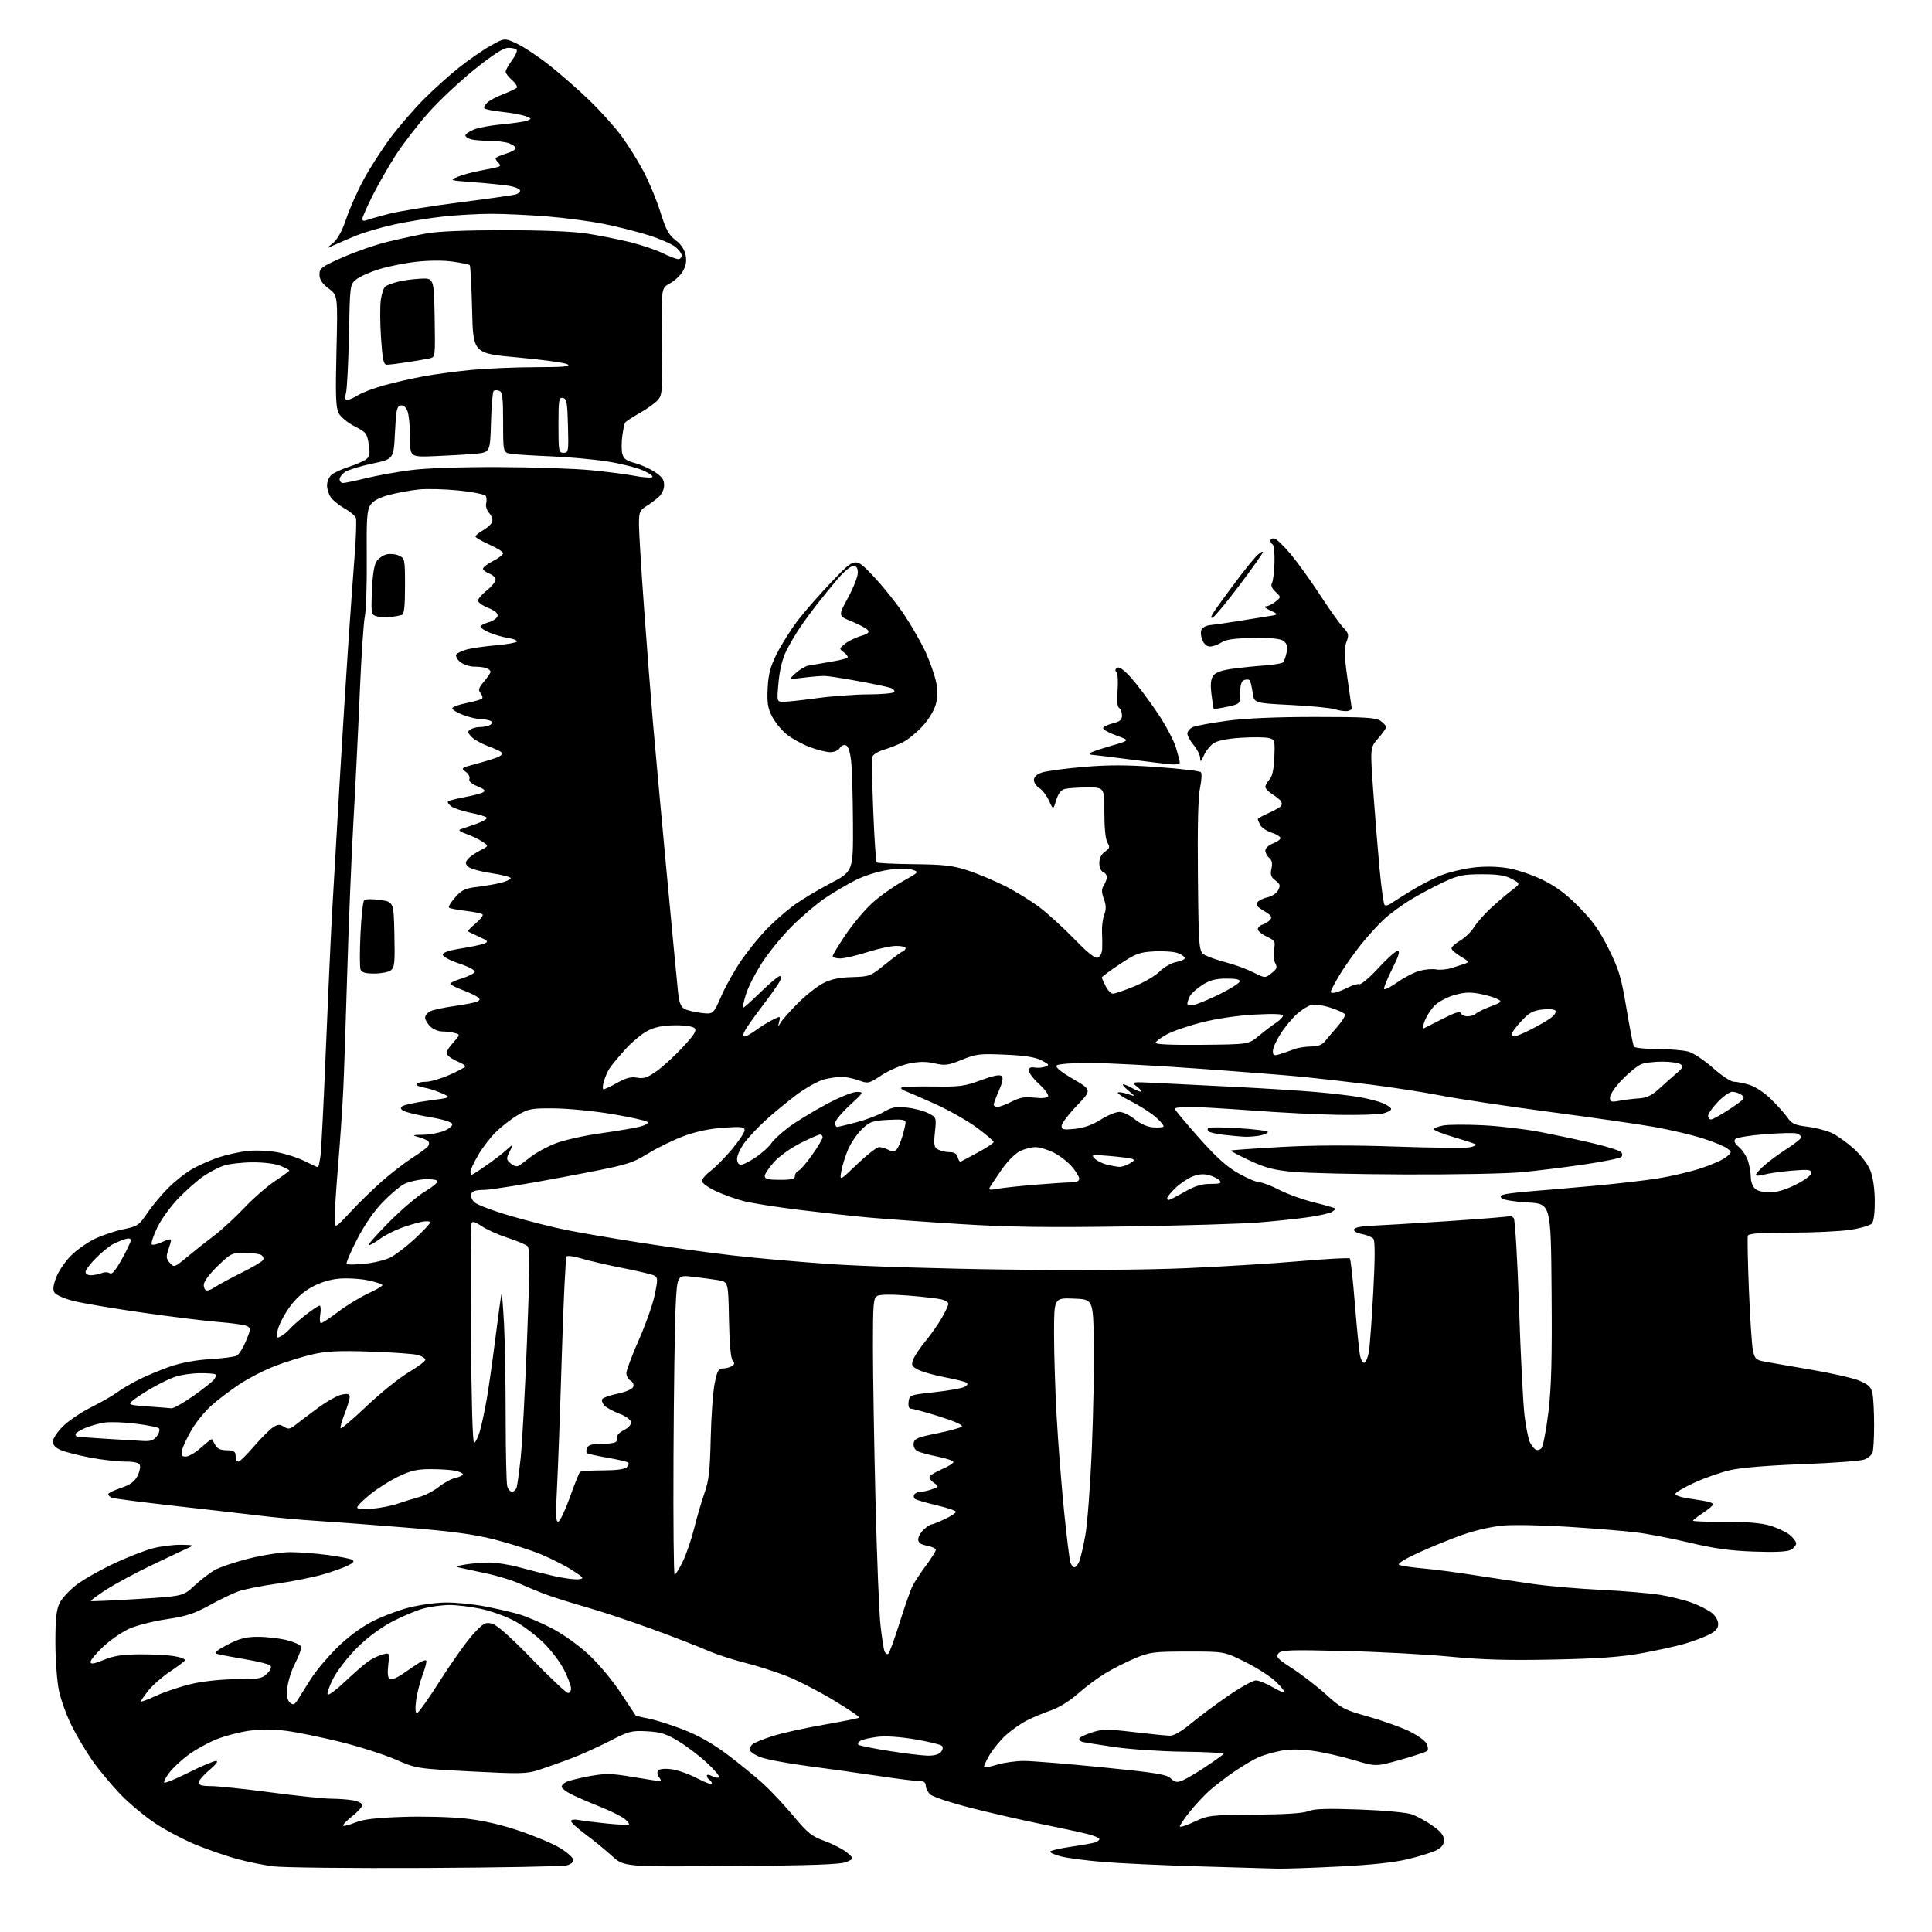 <?xml version="1.0" encoding="UTF-8" standalone="no"?>
<svg 
  version="1.1" 
  xmlns="http://www.w3.org/2000/svg" 
  xmlns:xlink="http://www.w3.org/1999/xlink" 
  xmlns:svg="http://www.w3.org/2000/svg"
  xmlns:rdf="http://www.w3.org/1999/02/22-rdf-syntax-ns#"
  xmlns:cc="http://creativecommons.org/ns#"
  xmlns:dc="http://purl.org/dc/elements/1.1/"
  viewBox="0 0 768 768"
  width="768"
  height="768"
>
<style>svg {background-color: white; }</style>"
<path stroke="none" fill="black" fill-rule="evenodd" d="M169.00,742.55C139.57,742.69 112.35,742.40 108.50,741.89C104.65,741.38 98.23,740.07 94.23,738.98C90.23,737.89 83.06,735.42 78.29,733.50C73.52,731.58 66.16,727.73 61.93,724.95C57.69,722.17 51.34,716.88 47.81,713.20C44.28,709.51 39.33,703.58 36.81,700.00C34.29,696.42 30.57,690.18 28.54,686.12C26.50,682.05 24.21,675.75 23.44,672.12C22.67,668.48 22.03,659.94 22.02,653.15C22.00,643.71 22.39,639.98 23.65,637.32C24.56,635.40 27.63,632.08 30.47,629.93C33.31,627.79 40.01,623.99 45.34,621.50C50.68,619.00 57.61,616.30 60.73,615.48C63.86,614.67 68.91,614.03 71.96,614.07C76.88,614.13 77.22,614.26 75.00,615.24C73.62,615.85 67.10,618.93 60.50,622.08C53.90,625.23 45.64,629.68 42.14,631.96C38.64,634.24 35.94,636.25 36.14,636.43C36.34,636.61 44.65,636.25 54.62,635.63C72.74,634.50 72.74,634.50 77.12,630.47C79.53,628.26 83.08,625.49 85.00,624.31C86.92,623.14 93.13,621.01 98.79,619.59C104.45,618.17 111.92,617.00 115.38,617.00C118.85,617.00 125.47,617.50 130.09,618.11C134.72,618.73 139.14,619.57 139.92,620.00C141.00,620.59 140.64,621.13 138.42,622.27C136.81,623.10 132.35,624.70 128.50,625.82C124.65,626.95 116.40,628.61 110.18,629.51C103.95,630.40 97.03,631.78 94.80,632.57C92.57,633.36 87.39,635.86 83.28,638.12C77.21,641.47 74.03,642.50 66.16,643.67C60.85,644.46 54.15,646.17 51.28,647.48C48.41,648.79 43.80,651.98 41.03,654.57C38.26,657.16 36.00,659.88 36.00,660.62C36.00,661.65 37.24,661.47 41.25,659.83C45.21,658.21 48.71,657.67 55.50,657.63C60.45,657.59 66.65,657.92 69.27,658.35C71.89,658.78 73.79,659.54 73.48,660.04C73.17,660.54 70.46,662.58 67.47,664.56C64.48,666.55 60.67,669.89 59.01,671.98C57.36,674.07 56.00,676.04 56.00,676.34C56.00,676.65 58.81,675.60 62.25,674.01C65.69,672.42 72.10,670.31 76.50,669.31C81.23,668.25 88.48,667.51 94.22,667.50C102.95,667.50 104.17,667.27 106.18,665.26C107.63,663.82 108.08,662.68 107.45,662.05C106.92,661.52 102.21,660.37 96.99,659.50C91.77,658.62 86.83,657.67 86.00,657.37C85.03,657.02 86.63,655.73 90.50,653.75C95.23,651.32 97.77,650.66 102.50,650.66C105.80,650.65 110.90,651.23 113.83,651.94C116.76,652.65 119.37,653.81 119.64,654.51C119.91,655.21 118.91,658.13 117.41,660.99C115.91,663.85 114.48,668.31 114.24,670.89C113.91,674.31 114.20,675.92 115.33,676.86C116.63,677.93 117.13,677.69 118.59,675.32C119.53,673.77 121.86,670.08 123.75,667.12C125.65,664.16 130.19,658.75 133.85,655.11C137.96,651.01 143.24,647.05 147.67,644.73C151.61,642.67 158.36,640.09 162.67,639.00C166.98,637.92 173.65,637.02 177.50,637.02C181.35,637.01 188.10,637.68 192.50,638.52C196.90,639.35 202.97,640.74 206.00,641.61C209.03,642.47 214.99,644.99 219.25,647.20C223.67,649.49 230.00,654.00 233.99,657.70C237.86,661.28 243.54,668.06 246.68,672.84C249.81,677.60 252.49,681.67 252.64,681.87C252.79,682.07 255.07,682.64 257.70,683.13C260.34,683.61 266.55,685.58 271.50,687.49C277.68,689.89 283.23,693.03 289.21,697.52C294.00,701.12 300.40,706.34 303.45,709.13C306.49,711.91 311.89,717.67 315.45,721.94C321.11,728.73 322.69,729.98 327.98,731.91C331.30,733.12 335.26,735.18 336.76,736.48C339.50,738.85 339.50,738.85 336.50,740.16C334.22,741.15 323.22,741.55 290.77,741.79C248.04,742.12 248.04,742.12 243.27,737.77C240.65,735.38 235.91,731.51 232.75,729.18C229.59,726.85 227.00,724.48 227.00,723.92C227.00,723.32 228.32,723.16 230.25,723.52C232.04,723.85 237.10,724.48 241.50,724.91C245.90,725.35 249.72,725.51 250.00,725.27C250.28,725.03 249.49,724.01 248.26,723.01C247.03,722.01 242.53,719.80 238.26,718.09C233.99,716.38 228.96,714.20 227.07,713.24C225.18,712.28 223.48,711.02 223.29,710.42C223.10,709.83 223.97,708.88 225.22,708.31C226.48,707.74 230.71,706.70 234.62,706.00C240.72,704.91 243.14,704.96 251.44,706.36C256.77,707.26 261.61,708.00 262.19,708.00C262.86,708.00 262.81,707.47 262.04,706.54C261.37,705.74 261.15,704.57 261.54,703.93C262.00,703.20 263.91,702.95 266.70,703.27C269.15,703.55 273.81,705.17 277.07,706.88C280.33,708.59 283.00,709.56 283.00,709.05C283.00,708.54 282.55,707.84 282.00,707.50C281.45,707.16 281.00,706.44 281.00,705.91C281.00,705.32 281.82,705.37 283.09,706.05C284.23,706.66 285.47,706.86 285.84,706.49C286.20,706.12 283.99,703.49 280.91,700.66C277.84,697.82 272.70,693.94 269.49,692.02C264.73,689.18 262.44,688.48 257.08,688.21C251.00,687.90 249.89,688.19 242.50,692.02C238.10,694.30 231.12,697.45 227.00,699.02C222.88,700.59 217.09,702.64 214.15,703.59C209.29,705.14 206.78,705.19 187.15,704.17C165.53,703.04 165.49,703.03 157.14,699.40C152.55,697.41 142.65,694.25 135.14,692.39C127.64,690.53 117.97,688.56 113.66,688.02C108.51,687.37 103.44,687.37 98.89,688.02C95.08,688.56 89.25,690.10 85.94,691.45C82.62,692.79 77.66,695.54 74.92,697.56C72.18,699.57 68.76,702.76 67.33,704.64C65.89,706.52 64.98,708.31 65.29,708.62C65.60,708.93 69.98,707.12 75.03,704.59C80.07,702.07 84.95,700.01 85.85,700.02C86.91,700.03 85.98,701.32 83.25,703.60C80.91,705.56 79.00,707.80 79.00,708.58C79.00,709.61 80.33,710.00 83.85,710.00C86.52,710.00 97.20,711.12 107.60,712.50C117.99,713.87 128.75,715.00 131.50,715.01C134.25,715.02 138.19,715.30 140.25,715.64C142.32,715.98 144.00,716.84 144.00,717.55C144.00,718.25 142.18,720.27 139.95,722.04C137.73,723.80 136.13,725.47 136.41,725.75C136.69,726.02 138.85,725.46 141.21,724.50C144.35,723.21 149.39,722.61 160.00,722.25C167.97,721.97 179.19,722.26 184.92,722.89C191.86,723.65 199.02,725.27 206.37,727.76C212.45,729.81 219.68,732.85 222.44,734.50C225.21,736.15 227.61,738.23 227.79,739.13C227.99,740.19 227.13,741.01 225.30,741.52C223.76,741.94 198.43,742.40 169.00,742.55zM507.50,742.81C504.75,742.73 490.80,742.32 476.50,741.91C462.20,741.49 445.10,740.71 438.50,740.16C431.90,739.61 424.37,738.62 421.76,737.96C419.16,737.31 417.24,736.42 417.50,736.00C417.76,735.58 421.62,734.70 426.08,734.05C430.55,733.40 434.83,732.62 435.60,732.32C436.37,732.03 437.00,731.44 437.00,731.01C437.00,730.59 434.86,729.70 432.25,729.04C429.64,728.38 421.20,726.56 413.50,725.00C405.80,723.43 393.24,720.55 385.58,718.58C377.93,716.62 370.84,714.26 369.83,713.35C368.82,712.44 368.00,710.86 368.00,709.85C368.00,708.50 367.25,708.00 365.25,707.99C363.74,707.99 356.43,707.07 349.00,705.95C341.57,704.83 328.93,703.05 320.91,702.01C312.88,700.96 304.44,699.36 302.16,698.45C299.87,697.53 298.00,696.21 298.00,695.51C298.00,694.82 298.56,693.80 299.25,693.26C299.94,692.71 303.43,691.32 307.00,690.15C310.57,688.99 319.71,686.96 327.29,685.64C334.88,684.33 341.30,683.03 341.57,682.77C341.83,682.50 337.20,679.37 331.27,675.80C325.35,672.24 316.90,667.91 312.50,666.19C308.10,664.47 300.68,662.11 296.00,660.95C291.32,659.79 284.57,657.56 281.00,656.00C277.43,654.43 267.57,650.62 259.09,647.53C250.62,644.44 239.14,640.61 233.59,639.03C228.04,637.45 221.03,635.26 218.00,634.18C214.97,633.09 210.03,631.07 207.00,629.70C203.97,628.32 197.90,626.43 193.50,625.50C189.10,624.57 184.38,623.55 183.00,623.23C180.91,622.76 181.24,622.54 185.00,621.91C187.47,621.49 191.75,621.14 194.50,621.13C197.25,621.12 202.65,621.99 206.50,623.05C210.35,624.12 216.62,625.69 220.42,626.54C224.23,627.40 228.51,627.96 229.92,627.78C232.34,627.48 232.19,627.26 227.61,624.27C224.92,622.51 219.30,619.64 215.12,617.90C210.93,616.16 202.55,613.49 196.48,611.95C188.11,609.84 179.43,608.68 160.48,607.15C146.74,606.04 130.90,604.86 125.27,604.52C119.65,604.19 109.52,603.25 102.77,602.44C96.02,601.63 80.52,599.85 68.32,598.48C56.13,597.11 45.44,595.72 44.57,595.39C43.71,595.06 43.00,594.42 43.00,593.97C43.00,593.53 45.26,592.41 48.02,591.49C51.70,590.27 53.45,589.02 54.59,586.82C55.45,585.17 55.90,583.19 55.60,582.41C55.23,581.44 53.38,581.00 49.64,581.00C46.66,581.00 40.47,580.29 35.88,579.42C31.30,578.55 26.07,577.22 24.27,576.47C22.08,575.55 21.00,574.42 21.00,573.05C21.00,571.92 22.79,569.21 24.97,567.03C27.16,564.84 32.22,561.42 36.22,559.42C40.23,557.42 44.85,554.77 46.50,553.53C48.15,552.30 51.98,550.03 55.00,548.50C58.02,546.97 63.65,544.61 67.50,543.27C71.96,541.72 77.77,540.63 83.50,540.29C88.45,539.99 93.22,539.37 94.10,538.92C94.98,538.46 96.64,535.82 97.79,533.05C99.73,528.38 99.76,527.95 98.19,527.14C97.26,526.66 92.45,525.96 87.50,525.58C82.55,525.21 68.89,523.53 57.14,521.86C45.39,520.19 32.83,518.07 29.23,517.16C25.63,516.25 22.23,514.76 21.67,513.86C20.93,512.68 21.13,510.95 22.36,507.73C23.30,505.26 25.96,501.37 28.27,499.08C30.58,496.79 34.90,493.77 37.86,492.37C40.82,490.97 45.90,489.28 49.14,488.62C54.64,487.50 55.27,487.07 58.50,482.27C60.41,479.44 64.19,474.91 66.90,472.20C69.61,469.49 74.00,466.05 76.66,464.56C79.32,463.07 83.97,461.04 87.00,460.04C90.03,459.04 95.05,457.92 98.16,457.55C101.32,457.18 106.59,457.38 110.10,458.02C113.55,458.64 118.52,460.25 121.15,461.58C123.78,462.91 126.13,464.00 126.37,464.00C126.61,464.00 127.09,461.86 127.42,459.25C127.75,456.64 128.70,437.85 129.52,417.50C130.35,397.15 131.48,372.40 132.03,362.50C132.59,352.60 133.94,329.20 135.04,310.50C136.14,291.80 137.70,266.82 138.52,255.00C139.33,243.18 140.44,227.66 140.99,220.52C141.54,213.38 141.76,206.82 141.48,205.95C141.21,205.07 139.19,203.35 137.01,202.13C134.83,200.90 132.36,198.92 131.52,197.72C130.68,196.53 130.00,194.37 130.00,192.93C130.00,191.49 130.79,189.62 131.75,188.78C132.71,187.94 135.80,186.51 138.60,185.60C141.41,184.68 144.51,183.35 145.49,182.63C146.96,181.55 147.15,180.51 146.57,176.65C145.92,172.29 145.54,171.80 140.96,169.48C138.21,168.08 135.42,165.78 134.63,164.24C133.49,162.03 133.32,157.28 133.75,139.48C134.28,117.45 134.28,117.45 130.64,114.67C128.01,112.67 127.00,111.14 127.00,109.14C127.00,106.63 127.81,106.03 136.25,102.29C141.34,100.04 149.32,97.27 154.00,96.14C158.68,95.00 165.65,93.49 169.50,92.79C173.95,91.97 185.24,91.50 200.50,91.50C215.11,91.50 227.83,92.01 233.00,92.80C237.68,93.51 245.32,95.02 250.00,96.15C254.68,97.28 260.67,99.28 263.33,100.60C265.99,101.92 268.80,103.00 269.58,103.00C270.36,103.00 271.00,102.36 271.00,101.57C271.00,100.79 269.82,99.21 268.37,98.07C266.92,96.94 262.20,94.89 257.89,93.53C253.58,92.16 245.65,90.15 240.27,89.06C234.90,87.97 224.70,86.61 217.60,86.04C210.51,85.47 200.48,85.00 195.32,85.00C190.15,85.00 181.55,85.48 176.21,86.07C170.87,86.65 162.22,88.05 157.00,89.17C151.78,90.29 144.80,92.32 141.50,93.69C138.20,95.05 134.15,96.80 132.50,97.57C129.50,98.97 129.50,98.97 132.34,96.63C134.25,95.05 135.99,91.86 137.66,86.89C139.02,82.83 142.14,75.81 144.59,71.31C147.04,66.81 151.75,59.46 155.06,55.00C158.38,50.53 164.33,43.61 168.29,39.62C172.26,35.63 178.65,29.87 182.50,26.81C186.35,23.75 191.99,19.86 195.02,18.16C200.55,15.06 200.55,15.06 205.52,17.38C208.26,18.65 214.10,22.54 218.50,26.02C222.90,29.50 230.03,35.76 234.34,39.92C238.65,44.09 244.34,50.42 246.99,54.00C249.63,57.58 253.63,63.97 255.86,68.22C258.09,72.46 261.11,79.76 262.56,84.43C264.71,91.31 265.85,93.41 268.56,95.48C270.76,97.16 272.14,99.21 272.56,101.45C273.01,103.85 272.67,105.75 271.42,107.87C270.44,109.52 268.11,111.69 266.25,112.69C262.85,114.50 262.85,114.50 263.13,135.70C263.39,155.53 263.28,157.03 261.45,159.07C260.38,160.27 257.14,162.58 254.25,164.22C251.36,165.85 248.77,167.56 248.49,168.01C248.21,168.46 247.71,170.86 247.37,173.35C247.03,175.83 247.03,179.00 247.38,180.39C247.87,182.34 249.01,183.19 252.26,184.04C254.59,184.65 258.19,186.25 260.25,187.59C263.12,189.45 264.00,190.69 264.00,192.84C264.00,194.50 263.08,196.47 261.75,197.64C260.51,198.74 258.26,200.40 256.75,201.34C254.30,202.86 254.00,203.63 254.00,208.46C254.00,211.43 254.91,226.38 256.02,241.68C257.13,256.98 258.72,277.38 259.54,287.00C260.37,296.62 262.83,323.62 265.02,347.00C267.20,370.38 269.25,391.86 269.57,394.75C269.99,398.56 270.68,400.30 272.10,401.05C273.18,401.63 276.19,402.35 278.80,402.66C283.54,403.22 283.54,403.22 286.85,395.69C288.67,391.55 292.33,385.09 294.98,381.33C297.63,377.57 301.98,372.23 304.65,369.46C307.32,366.69 311.98,362.57 315.00,360.29C318.02,358.02 324.70,353.97 329.83,351.29C339.17,346.41 339.17,346.41 339.07,327.46C339.02,317.03 338.70,305.87 338.35,302.67C337.94,298.87 337.20,296.63 336.24,296.26C335.42,295.95 334.34,296.43 333.83,297.35C333.30,298.28 331.66,299.00 330.04,299.00C328.47,299.00 324.71,298.06 321.70,296.90C318.69,295.75 314.58,293.46 312.58,291.81C310.58,290.16 308.01,286.98 306.87,284.74C305.20,281.48 304.87,279.28 305.16,273.55C305.44,268.00 306.23,264.99 308.74,259.96C310.51,256.41 314.21,250.51 316.97,246.86C319.73,243.21 326.04,236.01 330.99,230.86C339.99,221.50 339.99,221.50 346.99,228.84C350.84,232.88 356.47,239.90 359.50,244.45C362.52,249.00 366.35,255.71 368.01,259.36C369.67,263.02 371.50,268.21 372.07,270.91C372.83,274.43 372.81,277.00 372.00,280.00C371.35,282.40 369.11,286.09 366.73,288.67C364.45,291.15 360.99,293.98 359.04,294.97C357.10,295.97 353.62,297.34 351.33,298.02C349.04,298.71 346.98,299.99 346.75,300.88C346.53,301.77 346.70,311.44 347.13,322.38C347.57,333.31 348.18,342.51 348.49,342.82C348.80,343.13 355.46,343.45 363.28,343.53C375.06,343.65 378.70,344.06 384.50,345.94C388.35,347.18 395.06,349.99 399.42,352.17C403.78,354.36 410.08,358.24 413.42,360.81C416.76,363.37 422.95,369.03 427.16,373.38C432.47,378.85 435.32,381.09 436.41,380.67C437.29,380.34 438.06,378.81 438.13,377.28C438.21,375.75 438.18,372.70 438.07,370.50C437.95,368.30 438.35,365.20 438.95,363.63C439.76,361.49 439.73,359.88 438.81,357.34C437.83,354.65 437.83,353.50 438.78,351.97C439.45,350.90 440.00,349.39 440.00,348.62C440.00,347.85 439.32,346.95 438.50,346.64C437.63,346.31 437.00,344.81 437.00,343.09C437.00,341.14 437.77,339.57 439.24,338.55C441.15,337.21 441.29,336.70 440.24,335.00C439.47,333.78 439.00,329.23 439.00,323.01C439.00,313.00 439.00,313.00 432.25,313.01C428.54,313.02 424.49,313.30 423.26,313.63C421.74,314.04 420.64,315.49 419.85,318.12C418.68,322.01 418.68,322.01 416.97,318.25C416.02,316.19 414.29,313.93 413.12,313.24C411.96,312.55 411.00,311.13 411.00,310.09C411.00,308.87 412.10,307.81 414.09,307.12C415.80,306.52 423.16,305.52 430.47,304.89C440.49,304.03 447.75,304.04 460.11,304.92C469.12,305.56 476.87,306.47 477.34,306.94C477.81,307.41 477.67,310.19 477.04,313.15C476.27,316.72 475.99,328.47 476.19,348.49C476.50,378.47 476.50,378.47 479.44,379.88C481.05,380.65 484.87,381.94 487.94,382.73C491.00,383.52 495.61,385.23 498.20,386.52C502.90,388.87 502.90,388.87 505.45,386.86C507.58,385.19 507.82,384.52 506.91,382.82C506.31,381.71 506.10,379.26 506.45,377.40C507.04,374.26 506.83,373.89 503.54,372.32C501.59,371.39 500.00,370.07 500.00,369.38C500.00,368.70 500.86,367.86 501.91,367.53C502.96,367.20 504.32,366.32 504.94,365.58C505.81,364.52 505.27,363.77 502.43,362.09C499.57,360.40 499.04,359.66 499.92,358.59C500.54,357.85 502.36,356.98 503.97,356.66C505.58,356.33 507.42,355.09 508.06,353.88C509.07,352.01 508.91,351.44 507.00,350.00C505.22,348.66 504.90,347.72 505.43,345.32C505.89,343.21 505.63,341.94 504.54,341.04C503.70,340.33 503.00,339.01 503.00,338.10C503.00,337.17 504.33,335.94 506.00,335.31C507.65,334.68 509.00,333.72 509.00,333.16C509.00,332.61 507.42,331.63 505.49,331.00C503.56,330.36 501.54,329.01 500.99,327.99C500.45,326.97 500.00,325.90 500.00,325.61C500.00,325.33 501.97,324.22 504.37,323.16C506.77,322.10 509.00,320.82 509.30,320.32C509.61,319.81 509.56,318.97 509.18,318.43C508.81,317.89 507.26,316.67 505.75,315.70C504.24,314.74 503.00,313.44 503.00,312.81C503.00,312.17 503.74,310.84 504.65,309.84C505.77,308.60 506.38,305.80 506.57,301.01C506.84,294.25 506.76,293.98 504.32,293.37C502.93,293.02 498.01,292.97 493.39,293.26C488.06,293.59 484.07,294.38 482.48,295.42C481.11,296.32 479.35,298.51 478.57,300.28C477.41,302.93 477.15,303.12 477.08,301.33C477.04,300.13 475.88,297.82 474.50,296.18C473.12,294.55 472.00,292.48 472.00,291.58C472.00,290.69 473.01,289.53 474.25,289.00C475.49,288.47 481.58,287.35 487.78,286.52C495.21,285.52 507.20,285.00 522.81,285.00C542.68,285.00 546.92,285.25 548.78,286.56C550.00,287.41 551.00,288.52 551.00,289.02C551.00,289.52 549.57,291.56 547.82,293.55C544.65,297.17 544.65,297.17 545.88,314.37C546.56,323.84 547.69,337.75 548.39,345.29C549.10,352.84 550.00,359.33 550.39,359.72C550.78,360.11 551.86,359.89 552.80,359.23C553.73,358.57 557.50,356.20 561.17,353.95C564.83,351.71 570.23,348.95 573.17,347.83C576.10,346.70 581.61,345.38 585.41,344.90C589.73,344.35 594.80,344.39 598.91,345.03C602.66,345.60 608.73,347.61 613.00,349.67C618.48,352.33 622.43,355.25 627.64,360.52C633.13,366.07 635.87,369.93 639.49,377.21C643.58,385.47 644.49,388.50 646.54,400.86C647.84,408.65 649.18,415.48 649.51,416.02C649.84,416.56 654.03,417.00 658.81,417.01C663.59,417.01 669.14,417.47 671.14,418.02C673.15,418.58 677.55,421.50 680.93,424.52C684.31,427.53 688.02,430.00 689.17,430.00C690.32,430.00 693.12,430.55 695.38,431.23C697.80,431.96 701.36,434.32 704.06,436.98C706.58,439.47 709.53,442.78 710.62,444.34C712.28,446.71 713.57,447.29 718.55,447.89C721.82,448.29 726.21,449.44 728.29,450.44C730.37,451.44 734.26,454.23 736.93,456.62C739.68,459.10 742.51,462.82 743.48,465.24C744.53,467.85 745.21,472.46 745.26,477.18C745.31,481.81 744.87,485.45 744.15,486.32C743.49,487.11 739.57,488.27 735.43,488.88C731.30,489.50 720.56,490.00 711.57,490.00C699.37,490.00 695.11,490.32 694.80,491.25C694.58,491.94 694.77,501.63 695.22,512.78C695.67,523.94 696.39,534.74 696.81,536.78C697.48,540.01 698.04,540.59 701.04,541.18C702.94,541.56 711.30,543.01 719.61,544.41C727.92,545.81 736.74,547.82 739.22,548.88C742.88,550.45 743.83,551.40 744.36,554.03C744.71,555.80 745.00,561.43 745.00,566.54C745.00,571.65 744.71,576.58 744.36,577.49C744.01,578.41 742.55,579.62 741.11,580.18C739.68,580.75 728.60,581.57 716.50,582.02C702.75,582.53 691.94,583.42 687.68,584.42C683.93,585.29 677.52,587.55 673.43,589.44C669.34,591.32 666.00,593.31 666.00,593.85C666.00,594.38 667.91,595.12 670.25,595.48C672.59,595.84 675.96,596.38 677.75,596.68C679.54,596.98 681.00,597.56 681.00,597.98C681.00,598.39 679.20,599.93 677.00,601.38C674.80,602.84 673.00,604.24 673.00,604.51C673.00,604.77 678.74,604.97 685.75,604.95C694.42,604.93 700.13,605.41 703.61,606.46C706.42,607.30 709.91,608.93 711.36,610.07C712.81,611.21 714.00,612.77 714.00,613.54C714.00,614.30 713.03,615.45 711.85,616.08C710.42,616.85 705.52,617.08 697.10,616.77C687.67,616.43 681.23,615.53 671.50,613.20C664.35,611.49 654.67,609.64 650.00,609.09C645.33,608.54 633.40,607.57 623.50,606.93C613.60,606.29 602.02,606.05 597.77,606.40C593.20,606.78 586.52,608.29 581.44,610.08C576.71,611.75 568.79,614.97 563.85,617.23C558.22,619.81 555.36,621.61 556.18,622.05C556.91,622.44 561.10,623.07 565.50,623.45C569.90,623.84 579.12,625.04 586.00,626.13C592.88,627.21 603.45,628.80 609.50,629.66C615.55,630.52 627.70,631.57 636.50,631.99C645.30,632.42 655.88,633.32 660.00,633.99C664.12,634.67 669.83,636.09 672.67,637.15C675.51,638.21 679.00,640.00 680.42,641.11C681.92,642.29 683.00,644.16 683.00,645.55C683.00,647.33 682.02,648.45 679.25,649.85C677.19,650.89 672.81,652.52 669.51,653.47C666.22,654.42 658.57,656.10 652.51,657.20C644.30,658.69 635.40,659.33 617.50,659.70C599.50,660.07 589.25,659.79 576.50,658.55C567.15,657.64 548.25,656.62 534.50,656.30C512.53,655.77 509.34,655.89 508.19,657.27C507.07,658.63 507.81,659.43 513.80,663.30C517.60,665.76 523.62,670.41 527.18,673.64C533.12,679.02 534.46,679.73 543.58,682.28C549.03,683.81 556.27,686.36 559.67,687.94C563.06,689.52 566.36,691.81 567.01,693.02C567.66,694.22 567.81,695.57 567.34,696.01C566.88,696.44 562.10,698.03 556.72,699.54C546.94,702.29 546.94,702.29 538.19,699.67C533.39,698.22 526.08,696.57 521.97,696.00C516.96,695.31 512.76,695.29 509.30,695.94C506.44,696.48 502.53,697.59 500.61,698.39C498.68,699.20 494.31,701.75 490.90,704.07C487.48,706.39 482.89,709.91 480.68,711.89C478.48,713.88 474.95,717.68 472.84,720.34C470.73,723.00 469.00,725.56 469.00,726.03C469.00,726.50 471.59,725.68 474.75,724.19C480.29,721.60 481.16,721.50 498.77,721.36C510.96,721.27 518.05,720.81 520.10,719.96C522.38,719.01 527.53,718.85 540.33,719.31C550.04,719.66 559.10,720.49 561.18,721.22C563.20,721.92 566.91,723.95 569.43,725.73C572.77,728.09 574.00,729.63 574.00,731.45C574.00,733.21 573.12,734.40 571.04,735.48C569.41,736.32 564.35,737.91 559.79,739.02C554.21,740.37 545.12,741.34 532.00,741.99C521.27,742.53 510.25,742.90 507.50,742.81zM469.83,707.88C471.22,707.34 475.42,704.88 479.16,702.39C482.90,699.91 486.15,697.56 486.38,697.19C486.61,696.81 479.53,696.42 470.65,696.33C461.75,696.23 449.34,695.40 443.00,694.48C436.68,693.55 430.94,692.63 430.25,692.43C429.56,692.23 429.00,691.67 429.00,691.18C429.00,690.70 431.22,689.59 433.92,688.71C438.33,687.29 440.09,687.27 450.67,688.53C457.18,689.30 463.65,689.95 465.05,689.97C466.67,689.99 469.77,688.19 473.55,685.04C476.82,682.31 483.47,677.36 488.32,674.04C493.16,670.72 498.07,668.00 499.23,668.00C500.38,668.00 503.31,669.16 505.74,670.59C508.17,672.01 510.36,672.97 510.61,672.73C510.85,672.48 509.35,670.62 507.28,668.58C505.20,666.55 499.71,663.00 495.07,660.69C486.65,656.50 486.65,656.50 472.07,656.52C458.63,656.54 457.01,656.75 451.22,659.17C447.77,660.61 442.45,663.30 439.40,665.15C436.35,666.99 431.43,670.65 428.47,673.29C425.26,676.14 420.94,678.82 417.75,679.91C414.81,680.93 410.49,682.73 408.16,683.92C405.82,685.11 402.11,687.72 399.90,689.71C397.69,691.70 394.73,695.30 393.32,697.71C391.91,700.12 390.95,702.28 391.18,702.51C391.41,702.74 393.78,702.27 396.46,701.46C399.13,700.66 403.89,700.00 407.04,700.00C410.19,700.00 424.18,701.14 438.13,702.53C459.54,704.67 463.80,705.36 465.39,706.95C466.90,708.45 467.81,708.64 469.83,707.88zM368.63,697.90C371.23,697.96 373.23,697.43 374.04,696.46C374.82,695.51 374.96,694.56 374.39,693.99C373.87,693.47 369.08,692.32 363.73,691.41C357.65,690.38 352.03,690.02 348.74,690.43C345.85,690.79 342.82,691.49 342.02,691.99C341.22,692.48 340.86,693.19 341.22,693.55C341.58,693.92 346.97,695.02 353.19,696.00C359.41,696.99 366.36,697.84 368.63,697.90zM165.74,681.00C166.29,681.00 170.51,675.06 175.12,667.80C179.73,660.54 185.55,652.37 188.06,649.65C192.14,645.20 192.91,644.76 195.56,645.42C197.51,645.90 202.88,650.66 211.54,659.57C218.71,666.96 225.12,673.00 225.79,673.00C226.45,673.00 227.00,672.19 227.00,671.20C227.00,670.20 225.79,666.94 224.31,663.95C222.83,660.95 219.11,656.02 216.03,653.00C212.96,649.98 207.71,646.04 204.36,644.27C201.02,642.49 195.04,640.35 191.07,639.52C187.11,638.68 181.54,638.01 178.68,638.01C175.83,638.02 171.20,638.64 168.39,639.39C165.58,640.13 159.95,642.49 155.89,644.62C151.32,647.02 146.00,650.98 141.95,655.00C138.35,658.57 134.09,664.06 132.48,667.19C130.87,670.32 129.87,673.21 130.27,673.60C130.67,674.00 133.81,671.64 137.25,668.37C140.69,665.09 144.85,661.49 146.50,660.35C148.15,659.22 150.72,658.00 152.20,657.64C154.91,656.99 154.91,656.99 154.33,661.86C153.95,665.09 154.15,666.98 154.93,667.46C155.59,667.87 157.91,666.93 160.18,665.34C162.41,663.78 165.28,661.84 166.56,661.03C167.84,660.22 169.13,659.79 169.42,660.09C169.71,660.38 169.09,662.90 168.03,665.69C166.97,668.47 165.80,673.06 165.42,675.88C165.00,679.08 165.12,681.00 165.74,681.00zM353.06,657.46C353.53,657.18 355.55,651.67 357.56,645.22C359.57,638.77 361.90,632.15 362.72,630.50C363.55,628.85 365.98,625.16 368.12,622.29C370.25,619.43 372.00,616.64 372.00,616.09C372.00,615.54 370.43,614.80 368.50,614.43C366.00,613.96 365.00,613.25 365.00,611.93C365.00,610.91 365.98,609.16 367.19,608.04C368.39,606.92 369.75,606.00 370.20,606.00C370.65,606.00 373.04,605.05 375.51,603.89C377.98,602.73 380.00,601.42 380.00,600.98C380.00,600.53 376.63,599.38 372.52,598.41C368.41,597.44 364.53,596.32 363.89,595.93C363.26,595.54 363.05,594.72 363.43,594.11C363.81,593.50 364.96,593.00 365.99,593.00C367.03,593.00 369.10,592.53 370.60,591.96C373.33,590.92 373.33,590.92 371.15,589.39C369.95,588.55 369.25,587.41 369.59,586.85C369.94,586.29 372.20,584.99 374.61,583.95C377.02,582.92 379.00,581.66 379.00,581.17C379.00,580.67 376.19,579.71 372.75,579.03C369.31,578.35 365.69,577.37 364.69,576.83C363.61,576.25 363.00,575.00 363.19,573.72C363.46,571.88 364.75,571.33 372.46,569.79C377.38,568.80 381.82,567.58 382.33,567.07C382.89,566.51 379.40,564.95 373.42,563.07C368.01,561.38 362.97,560.00 362.22,560.00C361.33,560.00 360.98,559.05 361.18,557.25C361.50,554.54 361.64,554.49 371.55,553.41C377.08,552.81 382.42,551.86 383.43,551.30C384.62,550.63 384.87,550.04 384.15,549.60C383.55,549.22 379.65,548.26 375.50,547.47C371.34,546.67 366.62,545.34 365.00,544.50C362.39,543.15 362.17,542.69 363.03,540.41C363.57,539.00 365.75,535.75 367.87,533.17C370.00,530.60 372.92,526.44 374.37,523.91C375.82,521.39 377.00,518.85 377.00,518.27C377.00,517.69 375.77,516.91 374.28,516.53C372.78,516.16 366.83,515.47 361.05,515.01C354.61,514.49 349.87,514.54 348.78,515.12C347.17,515.98 347.00,517.91 347.01,535.79C347.02,546.63 347.47,573.90 348.02,596.39C348.57,618.88 349.46,641.23 350.01,646.06C350.55,650.89 351.27,655.55 351.61,656.41C351.94,657.28 352.59,657.75 353.06,657.46zM268.18,626.00C268.55,626.00 270.00,623.64 271.41,620.75C272.81,617.86 274.86,611.90 275.95,607.50C277.04,603.10 278.88,596.80 280.05,593.50C281.78,588.60 282.23,584.62 282.52,571.82C282.71,563.19 283.41,553.41 284.07,550.07C285.08,544.94 285.59,544.00 287.38,543.98C288.55,543.98 290.15,543.56 290.94,543.06C292.04,542.36 292.11,541.83 291.21,540.76C290.48,539.87 289.95,533.88 289.78,524.46C289.50,509.55 289.50,509.55 285.50,508.89C283.30,508.52 278.74,507.91 275.36,507.53C269.21,506.83 269.21,506.83 268.58,519.16C268.24,525.95 267.85,552.76 267.73,578.75C267.60,604.74 267.80,626.00 268.18,626.00zM427.13,623.00C427.63,623.00 428.47,621.99 429.00,620.75C429.52,619.51 430.62,614.83 431.43,610.35C432.25,605.87 433.42,590.35 434.02,575.85C434.63,561.36 434.98,542.08 434.81,533.00C434.50,516.50 434.50,516.50 426.75,516.21C419.00,515.92 419.00,515.92 419.00,530.21C419.00,538.07 419.46,552.83 420.03,563.00C420.59,573.17 421.91,590.05 422.96,600.50C424.01,610.95 425.17,620.29 425.54,621.25C425.91,622.21 426.63,623.00 427.13,623.00zM221.96,604.85C222.66,604.61 224.74,600.22 226.57,595.09C228.40,589.96 230.19,585.48 230.54,585.13C230.89,584.78 234.94,584.50 239.53,584.50C244.82,584.50 248.34,584.05 249.13,583.27C249.81,582.59 250.09,581.75 249.75,581.41C249.41,581.07 245.68,580.19 241.46,579.46C237.25,578.73 233.56,577.90 233.28,577.61C232.99,577.32 233.02,576.39 233.35,575.54C233.76,574.47 235.30,574.00 238.39,574.00C240.83,574.00 243.52,573.74 244.36,573.42C245.19,573.10 245.64,572.23 245.36,571.48C245.05,570.68 246.10,569.48 247.98,568.51C249.95,567.49 251.00,566.26 250.80,565.22C250.63,564.30 248.57,562.84 246.23,561.98C243.89,561.12 241.26,559.69 240.37,558.80C239.49,557.92 239.05,556.73 239.40,556.16C239.75,555.60 242.53,554.62 245.58,553.98C248.82,553.31 251.37,552.19 251.72,551.29C252.06,550.41 251.60,549.36 250.65,548.83C249.74,548.32 249.00,546.98 249.00,545.85C249.00,544.72 251.23,538.77 253.95,532.62C256.67,526.47 259.52,518.40 260.29,514.67C261.54,508.60 261.52,507.81 260.09,507.06C259.22,506.59 253.55,505.24 247.50,504.06C241.45,502.87 234.13,501.18 231.23,500.30C228.33,499.43 225.63,499.04 225.23,499.44C224.83,499.84 223.97,517.56 223.33,538.83C222.69,560.10 221.83,583.75 221.42,591.39C220.83,602.49 220.94,605.19 221.96,604.85zM147.96,599.74C151.24,599.44 155.85,598.52 158.21,597.70C160.57,596.87 164.35,595.71 166.61,595.10C168.87,594.50 172.38,592.68 174.41,591.07C176.44,589.46 179.43,587.84 181.05,587.49C182.67,587.13 184.00,586.48 184.00,586.05C184.00,585.61 182.59,584.97 180.88,584.62C179.16,584.28 174.77,584.00 171.12,584.00C165.90,584.00 163.24,584.61 158.50,586.87C155.20,588.44 150.14,591.63 147.25,593.95C144.36,596.27 142.00,598.64 142.00,599.22C142.00,599.90 144.11,600.09 147.96,599.74zM203.55,593.00C204.27,593.00 205.10,592.21 205.38,591.25C205.67,590.29 206.38,585.00 206.98,579.50C207.57,574.00 208.70,553.08 209.49,533.00C210.62,504.39 210.67,496.26 209.71,495.37C209.05,494.75 205.48,493.25 201.79,492.05C198.10,490.85 193.47,488.77 191.50,487.44C188.97,485.72 187.79,485.37 187.45,486.26C187.19,486.94 187.10,506.85 187.24,530.50C187.40,557.00 187.87,573.50 188.46,573.50C188.98,573.50 190.01,571.48 190.73,569.00C191.46,566.52 192.71,560.67 193.52,556.00C194.32,551.33 195.91,540.09 197.05,531.03C198.18,521.97 199.24,514.42 199.40,514.26C199.56,514.11 199.99,519.45 200.35,526.14C200.71,532.84 201.01,549.61 201.01,563.41C201.02,577.21 201.30,589.51 201.63,590.75C201.96,591.99 202.83,593.00 203.55,593.00zM94.85,581.00C95.32,581.00 98.07,578.28 100.96,574.95C103.86,571.62 107.26,568.22 108.53,567.39C110.44,566.14 111.19,566.10 112.88,567.16C114.64,568.26 115.33,568.13 117.72,566.22C119.25,565.01 123.26,561.98 126.63,559.50C130.00,557.03 134.16,554.72 135.88,554.37C138.33,553.88 139.00,554.09 139.00,555.34C139.00,556.21 138.08,559.25 136.96,562.09C135.84,564.93 135.15,567.49 135.43,567.76C135.71,568.04 140.39,564.04 145.83,558.88C151.27,553.72 158.76,547.70 162.46,545.50C166.17,543.30 169.14,541.05 169.08,540.50C169.01,539.95 167.73,539.12 166.23,538.66C164.73,538.20 156.28,537.59 147.45,537.29C134.74,536.86 129.90,537.09 124.27,538.37C120.36,539.26 113.65,541.34 109.37,542.99C105.08,544.64 98.63,547.96 95.04,550.36C91.44,552.77 86.47,556.55 84.00,558.76C81.53,560.97 78.06,565.19 76.31,568.14C74.55,571.09 72.82,574.74 72.45,576.25C71.88,578.59 72.10,579.00 73.89,579.00C75.05,579.00 77.81,577.36 80.02,575.36C82.24,573.36 84.15,571.90 84.28,572.11C84.40,572.32 85.00,573.40 85.61,574.50C86.38,575.89 87.76,576.50 90.10,576.50C92.39,576.50 93.51,576.98 93.59,578.00C93.65,578.83 93.76,579.84 93.85,580.25C93.93,580.66 94.38,581.00 94.85,581.00zM612.71,575.71C613.38,575.05 614.63,568.65 615.50,561.50C616.70,551.47 617.00,540.51 616.78,513.50C616.50,478.50 616.50,478.50 607.30,478.00C602.23,477.73 597.58,476.98 596.95,476.35C596.09,475.49 596.51,475.07 598.65,474.65C600.22,474.35 604.65,473.86 608.50,473.55C612.35,473.25 623.15,472.32 632.50,471.48C641.85,470.64 653.77,469.28 659.00,468.45C664.23,467.61 671.98,465.79 676.23,464.39C680.49,462.99 684.99,460.98 686.23,459.92C688.48,458.02 688.48,457.99 686.52,456.47C685.43,455.63 681.01,453.83 676.71,452.47C672.41,451.11 663.85,449.10 657.69,448.00C651.54,446.91 632.77,444.20 616.00,441.99C599.23,439.77 579.88,436.87 573.00,435.53C566.12,434.19 553.30,432.20 544.50,431.10C535.70,430.00 523.77,428.64 518.00,428.07C512.23,427.50 493.55,426.02 476.50,424.80C459.45,423.57 440.01,422.55 433.30,422.53C426.38,422.51 420.66,422.94 420.09,423.51C419.41,424.19 421.53,425.95 426.56,428.90C434.04,433.29 434.04,433.29 428.02,439.56C424.71,443.01 422.00,446.60 422.00,447.55C422.00,449.04 422.74,449.20 427.32,448.73C430.85,448.37 434.28,447.14 437.52,445.09C440.20,443.39 443.55,442.00 444.97,442.00C446.38,442.00 449.13,443.31 451.07,444.91C453.20,446.66 456.04,447.94 458.24,448.13C460.25,448.30 462.16,448.18 462.48,447.85C462.80,447.53 461.46,445.85 459.49,444.13C457.52,442.40 453.19,439.61 449.86,437.93C446.52,436.25 444.05,434.62 444.35,434.32C444.65,434.02 446.38,434.26 448.20,434.87C451.50,435.96 451.50,435.96 448.50,433.49C446.85,432.12 445.95,431.02 446.50,431.04C447.05,431.06 448.62,431.71 450.00,432.50C451.38,433.29 452.95,433.94 453.50,433.94C454.05,433.95 453.38,433.06 452.00,431.97C449.50,429.99 449.50,429.99 460.00,430.51C465.77,430.80 479.73,431.49 491.00,432.06C502.27,432.62 516.67,433.53 523.00,434.08C529.33,434.63 537.20,435.55 540.49,436.13C543.79,436.70 547.95,437.79 549.74,438.54C551.53,439.29 553.00,440.34 553.00,440.87C553.00,441.40 551.54,442.19 549.75,442.63C547.96,443.06 539.98,443.30 532.00,443.17C524.02,443.04 508.73,442.27 498.00,441.46C487.27,440.66 475.91,440.00 472.75,440.00C469.59,440.00 467.00,440.34 467.00,440.75C467.01,441.16 471.30,446.33 476.55,452.23C483.64,460.19 487.72,463.86 492.39,466.48C495.86,468.42 499.60,470.00 500.71,470.00C501.81,470.00 505.37,471.36 508.61,473.03C511.85,474.69 518.04,476.92 522.37,477.98C526.70,479.04 530.45,480.12 530.71,480.37C530.96,480.63 530.35,481.28 529.34,481.82C528.33,482.35 524.12,483.28 520.00,483.87C515.88,484.47 507.10,485.40 500.50,485.94C493.90,486.49 470.05,487.20 447.50,487.53C415.92,488.00 400.76,487.78 381.50,486.57C367.75,485.71 351.32,484.53 345.00,483.95C338.68,483.37 326.30,482.00 317.50,480.92C308.70,479.83 298.89,478.28 295.71,477.48C292.53,476.68 287.46,474.86 284.46,473.44C281.46,472.02 279.00,470.24 279.00,469.48C279.00,468.72 280.59,466.89 282.53,465.41C284.48,463.92 288.30,460.04 291.03,456.77C293.77,453.50 296.00,450.13 296.00,449.27C296.00,447.95 294.78,447.80 287.75,448.26C282.45,448.61 276.87,449.76 272.13,451.49C268.08,452.97 261.56,456.13 257.63,458.52C250.69,462.75 249.78,463.01 223.77,467.93C209.07,470.72 194.99,473.00 192.49,473.00C189.26,473.00 187.76,473.46 187.33,474.58C186.98,475.49 187.53,476.92 188.61,477.94C189.65,478.92 196.12,481.36 203.00,483.36C209.88,485.36 219.78,487.87 225.00,488.92C230.22,489.97 243.28,492.22 254.00,493.90C264.73,495.59 281.15,497.87 290.50,498.97C299.85,500.07 317.85,501.67 330.50,502.52C343.15,503.38 374.20,504.34 399.50,504.66C427.68,505.02 455.57,504.81 471.50,504.12C485.80,503.51 506.16,502.25 516.75,501.33C527.34,500.42 536.27,499.93 536.59,500.25C536.91,500.58 537.80,508.57 538.56,518.01C539.32,527.45 540.23,536.73 540.59,538.63C540.95,540.53 541.74,541.92 542.36,541.71C542.97,541.51 543.78,539.54 544.16,537.33C544.53,535.12 545.32,524.39 545.90,513.48C546.62,500.06 546.63,493.26 545.94,492.43C545.39,491.76 543.34,490.91 541.40,490.55C539.32,490.16 538.03,489.40 538.27,488.69C538.50,487.97 541.19,487.40 545.08,487.26C548.61,487.12 562.29,486.30 575.48,485.43C588.66,484.55 599.75,483.66 600.11,483.43C600.48,483.21 601.21,483.58 601.75,484.26C602.28,484.94 603.23,501.03 603.86,520.01C604.48,538.99 605.47,558.30 606.05,562.92C606.63,567.54 607.60,572.26 608.20,573.41C608.81,574.56 609.79,575.82 610.40,576.21C611.00,576.61 612.05,576.38 612.71,575.71zM57.19,572.83C59.99,572.96 61.26,572.46 62.43,570.79C63.29,569.58 63.62,568.22 63.19,567.79C62.75,567.35 58.62,566.52 54.00,565.94C49.39,565.36 43.79,565.16 41.56,565.50C39.33,565.83 35.81,566.82 33.75,567.70C31.69,568.58 30.00,569.69 30.00,570.15C30.00,570.62 30.34,571.06 30.75,571.13C31.16,571.20 36.45,571.57 42.50,571.96C48.55,572.34 55.16,572.74 57.19,572.83zM68.06,559.82C68.91,559.92 72.78,557.77 76.65,555.04C80.52,552.32 84.27,549.38 84.98,548.52C85.70,547.66 86.02,546.69 85.70,546.37C85.38,546.05 82.48,545.82 79.26,545.87C76.03,545.91 71.62,546.58 69.45,547.35C67.28,548.12 63.02,550.20 60.00,551.97C56.98,553.75 53.66,555.94 52.64,556.85C50.88,558.41 51.22,558.53 58.64,559.07C62.96,559.38 67.20,559.72 68.06,559.82zM111.68,531.17C112.77,530.59 114.30,529.33 115.08,528.39C115.86,527.44 118.68,524.94 121.34,522.83C124.00,520.73 126.56,519.00 127.03,519.00C127.49,519.00 127.62,520.58 127.31,522.50C126.99,524.42 127.13,525.99 127.62,525.97C128.10,525.96 131.20,523.91 134.50,521.41C137.80,518.91 143.09,515.68 146.25,514.23C149.41,512.77 152.00,511.26 152.00,510.86C152.00,510.47 149.42,509.61 146.27,508.95C143.12,508.30 137.95,508.00 134.77,508.29C130.99,508.63 127.18,509.83 123.75,511.75C120.24,513.71 117.26,516.47 114.76,520.09C112.70,523.07 110.72,527.01 110.36,528.86C109.75,531.99 109.85,532.15 111.68,531.17zM82.28,513.00C82.98,513.00 84.50,512.34 85.66,511.52C86.83,510.71 91.40,508.24 95.83,506.03C100.25,503.82 104.19,501.51 104.57,500.89C104.95,500.28 104.64,499.38 103.88,498.90C103.12,498.42 100.13,498.02 97.23,498.02C92.21,498.00 91.70,498.25 86.48,503.31C83.12,506.56 81.00,509.46 81.00,510.81C81.00,512.01 81.57,513.00 82.28,513.00zM36.25,506.93C37.49,506.89 39.40,506.50 40.50,506.05C41.60,505.61 43.02,505.66 43.64,506.16C44.43,506.79 45.91,505.07 48.39,500.62C50.38,497.08 52.00,493.66 52.00,493.02C52.00,492.28 51.19,492.12 49.75,492.56C48.51,492.94 46.35,493.84 44.94,494.55C43.53,495.27 40.50,497.74 38.19,500.04C35.89,502.35 34.00,504.86 34.00,505.62C34.00,506.41 34.97,506.97 36.25,506.93zM74.38,499.68C77.19,497.33 81.97,493.55 85.00,491.27C88.03,488.99 93.43,484.03 97.01,480.23C100.59,476.44 106.10,471.63 109.26,469.53C112.42,467.43 115.00,465.53 115.00,465.31C115.00,465.08 113.44,464.25 111.53,463.45C109.47,462.59 104.91,462.02 100.28,462.04C96.00,462.07 90.79,462.70 88.70,463.44C86.61,464.19 83.03,466.08 80.76,467.65C78.48,469.22 74.08,473.10 70.98,476.28C67.87,479.47 64.05,484.75 62.49,488.02C60.92,491.30 59.95,494.29 60.33,494.67C60.71,495.05 62.59,494.61 64.51,493.70C66.43,492.78 68.00,492.41 68.00,492.87C68.00,493.33 67.50,495.14 66.89,496.90C65.96,499.57 66.06,500.41 67.51,502.01C69.22,503.90 69.37,503.84 74.38,499.68zM144.93,502.37C148.54,502.01 153.15,500.89 155.17,499.88C157.19,498.87 161.58,495.51 164.92,492.41C168.26,489.32 171.00,486.39 171.00,485.92C171.00,485.44 169.54,485.33 167.75,485.67C165.96,486.01 162.23,487.12 159.45,488.14C156.67,489.16 152.87,491.12 151.00,492.50C149.14,493.87 147.15,495.00 146.58,495.00C146.01,495.00 149.58,490.92 154.52,485.93C159.46,480.94 165.93,475.43 168.89,473.68C171.86,471.93 174.11,470.04 173.89,469.50C173.68,468.95 171.30,468.63 168.62,468.79C165.93,468.95 162.33,469.81 160.62,470.70C158.90,471.58 155.03,474.88 152.00,478.02C148.57,481.58 144.75,487.16 141.86,492.81C139.31,497.81 137.48,502.14 137.79,502.45C138.10,502.77 141.31,502.73 144.93,502.37zM139.28,481.81C142.70,478.13 148.43,472.56 152.00,469.42C155.57,466.28 160.97,462.13 164.00,460.19C167.03,458.26 169.81,456.20 170.18,455.63C170.56,455.06 170.65,454.24 170.38,453.81C170.12,453.38 168.46,452.62 166.70,452.11C163.61,451.21 163.66,451.18 168.28,451.09C170.91,451.04 174.66,450.33 176.62,449.51C178.63,448.67 180.00,447.48 179.76,446.76C179.53,446.06 175.97,444.94 171.67,444.22C167.45,443.52 162.80,442.49 161.33,441.94C159.44,441.22 158.98,440.62 159.75,439.85C160.33,439.27 165.02,438.23 170.16,437.55C179.50,436.31 179.50,436.31 175.56,434.56C173.39,433.60 170.13,432.57 168.33,432.28C166.52,431.98 165.28,431.35 165.58,430.87C165.88,430.39 167.55,430.01 169.31,430.01C171.06,430.02 175.30,428.78 178.72,427.26C182.15,425.74 184.96,424.22 184.97,423.87C184.99,423.53 183.66,422.69 182.03,422.01C180.40,421.34 178.58,420.20 177.99,419.48C177.17,418.50 177.66,417.32 179.95,414.71C182.99,411.24 182.99,411.23 180.75,410.63C179.51,410.30 177.26,410.02 175.75,410.01C174.24,410.01 172.10,409.10 171.00,408.00C169.90,406.90 169.00,405.34 169.00,404.54C169.00,403.73 169.87,402.60 170.94,402.03C172.00,401.46 176.39,400.51 180.68,399.91C184.98,399.31 189.08,398.49 189.81,398.09C190.90,397.48 190.90,397.17 189.81,396.32C189.09,395.75 186.36,394.48 183.75,393.50C181.14,392.53 179.00,391.42 179.00,391.04C179.00,390.66 181.10,389.70 183.68,388.90C186.25,388.10 188.52,386.94 188.73,386.32C188.94,385.69 186.23,384.24 182.55,383.02C178.87,381.79 176.00,380.26 176.00,379.51C176.00,378.63 178.46,377.79 183.25,377.04C187.24,376.41 191.40,375.53 192.50,375.07C194.27,374.34 194.05,374.04 190.50,372.41C188.30,371.39 186.30,370.42 186.06,370.26C185.82,370.09 187.17,368.66 189.06,367.08C190.95,365.49 192.19,363.88 191.82,363.50C191.44,363.11 188.41,362.48 185.08,362.08C181.76,361.69 178.78,361.11 178.46,360.79C178.14,360.47 179.26,358.64 180.94,356.72C183.55,353.75 184.86,353.13 189.75,352.55C192.91,352.17 197.19,351.43 199.25,350.89C201.31,350.36 203.00,349.54 203.00,349.08C203.00,348.62 199.51,347.72 195.26,347.09C191.00,346.46 186.87,345.30 186.09,344.52C184.90,343.33 184.89,342.84 186.01,341.48C186.75,340.59 188.93,339.06 190.85,338.07C194.35,336.28 194.35,336.28 191.67,334.52C190.19,333.55 187.30,332.17 185.24,331.46C182.95,330.66 182.08,329.98 183.00,329.69C183.82,329.43 186.64,328.46 189.26,327.53C191.87,326.59 193.80,325.48 193.53,325.05C193.27,324.62 190.41,323.75 187.19,323.12C183.97,322.48 180.47,321.33 179.42,320.56C178.37,319.79 177.77,318.90 178.09,318.58C178.41,318.26 181.34,317.50 184.59,316.90C187.84,316.30 191.18,315.43 192.00,314.97C193.16,314.32 192.65,313.77 189.78,312.56C187.35,311.54 186.25,310.52 186.60,309.60C186.89,308.84 186.20,307.55 185.06,306.75C183.10,305.38 183.37,305.20 189.74,303.51C193.46,302.52 197.34,301.29 198.36,300.77C199.38,300.24 199.83,299.47 199.36,299.04C198.89,298.61 196.38,297.48 193.80,296.51C191.21,295.55 188.31,293.89 187.34,292.82C185.83,291.15 185.78,290.75 187.04,289.95C187.84,289.45 189.48,289.02 190.67,289.02C191.86,289.01 193.55,288.73 194.41,288.40C195.28,288.06 195.74,287.39 195.44,286.90C195.13,286.40 193.45,285.98 191.69,285.95C189.94,285.92 186.51,285.13 184.08,284.20C181.64,283.26 179.71,282.07 179.78,281.54C179.86,281.01 182.40,280.08 185.44,279.47C188.48,278.87 191.26,278.07 191.62,277.71C191.99,277.35 191.72,276.37 191.04,275.54C190.01,274.31 190.25,273.49 192.39,270.94C193.83,269.24 195.00,267.48 195.00,267.03C195.00,266.58 194.29,265.94 193.42,265.61C192.55,265.27 190.35,265.00 188.53,265.00C186.71,265.00 184.20,264.17 182.95,263.16C181.70,262.15 181.00,260.81 181.38,260.19C181.77,259.56 183.75,258.63 185.79,258.11C187.83,257.60 192.98,256.87 197.24,256.50C201.50,256.13 205.21,255.47 205.48,255.04C205.74,254.61 204.24,253.97 202.13,253.64C200.03,253.30 196.66,252.34 194.65,251.50C192.64,250.66 191.00,249.59 191.00,249.13C191.00,248.67 192.46,247.87 194.24,247.36C196.03,246.85 197.62,245.72 197.79,244.84C197.99,243.79 196.74,242.71 194.05,241.64C191.82,240.75 190.00,239.45 190.00,238.76C190.00,238.07 191.58,236.24 193.50,234.71C195.43,233.17 197.00,231.25 197.00,230.43C197.00,229.62 195.88,228.52 194.50,228.00C193.13,227.48 192.00,226.60 192.00,226.05C192.00,225.49 193.80,224.12 196.00,223.00C198.20,221.88 200.00,220.49 200.00,219.92C200.00,219.36 197.53,217.80 194.50,216.46C191.47,215.12 189.00,213.68 189.01,213.26C189.01,212.84 190.37,211.73 192.02,210.79C193.68,209.84 195.31,208.36 195.64,207.50C195.97,206.63 195.46,205.06 194.50,204.00C193.54,202.93 192.98,201.20 193.25,200.14C193.53,199.09 193.45,197.73 193.08,197.12C192.70,196.52 187.92,195.56 182.45,194.99C176.98,194.43 169.80,194.23 166.50,194.57C163.20,194.91 157.88,195.88 154.67,196.74C150.67,197.82 148.34,199.08 147.23,200.77C145.88,202.83 145.65,206.22 145.79,221.86C145.88,232.11 145.54,242.53 145.03,245.00C144.52,247.47 143.61,261.20 143.01,275.50C142.41,289.80 141.27,312.98 140.47,327.00C139.68,341.02 138.58,367.80 138.04,386.50C137.49,405.20 136.78,426.12 136.46,433.00C136.14,439.88 135.23,453.29 134.44,462.80C133.65,472.32 133.01,481.99 133.03,484.30C133.05,488.50 133.05,488.50 139.28,481.81zM464.63,477.00C464.97,477.00 467.77,475.56 470.84,473.81C474.96,471.45 477.66,470.62 481.17,470.62C484.98,470.62 485.71,470.35 484.84,469.30C484.24,468.58 482.34,467.61 480.62,467.14C478.48,466.55 476.40,466.72 474.00,467.69C472.07,468.47 469.04,470.52 467.25,472.25C465.46,473.98 464.00,475.75 464.00,476.20C464.00,476.64 464.28,477.00 464.63,477.00zM703.41,474.00C706.18,474.00 709.85,472.92 713.84,470.92C717.45,469.12 720.00,467.20 720.00,466.28C720.00,464.94 718.89,464.80 712.23,465.36C707.95,465.72 703.00,466.43 701.23,466.93C699.45,467.44 698.00,467.49 698.00,467.03C698.00,466.58 699.57,464.82 701.50,463.13C703.42,461.44 707.47,458.48 710.50,456.54C713.52,454.61 716.00,452.60 716.00,452.08C716.00,451.56 715.20,450.88 714.23,450.57C713.25,450.26 707.61,450.39 701.68,450.85C695.76,451.31 690.43,452.17 689.84,452.76C689.09,453.51 689.54,454.49 691.39,456.09C692.83,457.34 694.45,459.97 695.00,461.93C695.54,463.90 695.99,466.71 695.99,468.18C696.00,469.65 696.71,471.56 697.57,472.43C698.51,473.37 700.86,474.00 703.41,474.00zM396.43,472.58C398.47,472.20 405.17,471.47 411.32,470.96C417.47,470.45 423.96,470.03 425.75,470.02C427.93,470.01 429.00,469.52 429.00,468.53C429.00,467.73 427.63,465.51 425.96,463.60C424.28,461.70 420.99,459.21 418.64,458.07C416.29,456.93 413.12,456.00 411.59,456.00C410.05,456.00 407.32,456.71 405.50,457.57C403.62,458.46 400.49,461.59 398.26,464.82C396.10,467.94 393.96,471.12 393.52,471.89C392.86,473.01 393.41,473.15 396.43,472.58zM310.00,469.00C314.72,469.00 316.00,468.67 316.00,467.47C316.00,466.63 316.63,465.69 317.40,465.40C318.18,465.10 320.65,462.23 322.90,459.02C325.16,455.81 327.00,452.69 327.00,452.09C327.00,451.49 326.54,451.00 325.98,451.00C325.41,451.00 321.90,452.54 318.17,454.42C314.44,456.29 309.72,459.67 307.69,461.92C305.66,464.17 304.00,466.68 304.00,467.50C304.00,468.67 305.34,469.00 310.00,469.00zM340.77,462.75C344.64,459.04 348.55,456.00 349.47,456.00C350.38,456.00 352.05,456.49 353.17,457.09C354.66,457.89 355.52,457.88 356.33,457.07C356.94,456.46 358.01,454.06 358.70,451.73C359.40,449.40 359.98,446.89 359.98,446.14C360.00,445.08 358.44,444.86 353.02,445.17C346.72,445.52 345.71,445.88 342.59,448.91C340.69,450.76 338.24,454.34 337.15,456.88C336.06,459.42 334.85,463.30 334.45,465.50C333.73,469.50 333.73,469.50 340.77,462.75zM187.50,467.00C187.77,467.00 190.36,465.35 193.25,463.32C196.14,461.30 199.79,458.49 201.37,457.07C204.24,454.50 204.24,454.50 202.66,457.63C201.18,460.56 201.20,460.87 202.97,462.48C204.11,463.50 205.41,463.88 206.19,463.41C206.91,462.98 209.08,461.37 211.01,459.84C212.93,458.31 217.21,455.97 220.51,454.64C223.83,453.30 231.84,451.48 238.50,450.54C245.10,449.62 252.24,448.41 254.38,447.86C256.65,447.27 257.89,446.49 257.36,445.96C256.87,445.47 250.63,444.09 243.48,442.88C236.34,441.68 226.00,440.65 220.50,440.60C211.31,440.51 210.12,440.72 205.84,443.24C203.28,444.75 199.34,447.80 197.09,450.03C194.83,452.26 191.65,456.43 190.01,459.29C188.36,462.16 187.01,465.06 187.01,465.75C187.00,466.44 187.22,467.00 187.50,467.00zM558.50,466.86C539.25,466.79 519.23,466.33 514.00,465.83C506.34,465.11 503.00,464.24 496.74,461.31C492.48,459.31 489.13,457.53 489.31,457.36C489.49,457.18 498.38,456.55 509.07,455.95C522.16,455.22 537.09,455.16 554.86,455.78C569.37,456.29 582.64,456.41 584.36,456.06C586.08,455.71 587.04,455.16 586.49,454.84C585.95,454.52 582.01,453.23 577.75,451.98C573.49,450.73 570.00,449.34 570.00,448.90C570.00,448.45 571.65,447.78 573.67,447.40C575.69,447.02 582.78,446.98 589.42,447.30C596.07,447.62 606.45,448.85 612.50,450.03C618.55,451.20 627.94,453.21 633.36,454.49C638.78,455.77 643.71,457.31 644.31,457.91C645.00,458.60 645.05,459.34 644.45,459.93C643.93,460.44 637.20,461.79 629.50,462.93C621.80,464.06 610.55,465.45 604.50,466.00C598.45,466.55 577.75,466.94 558.50,466.86zM445.00,463.86C445.82,463.90 447.62,463.30 449.00,462.54C450.89,461.49 451.13,461.02 450.00,460.65C449.18,460.38 445.12,459.86 441.00,459.51C434.00,458.91 433.61,458.97 435.14,460.54C436.04,461.45 438.29,462.56 440.14,463.00C441.99,463.44 444.18,463.83 445.00,463.86zM294.57,463.00C295.43,463.00 298.14,461.62 300.59,459.94C303.03,458.26 305.73,455.81 306.59,454.51C307.44,453.20 310.47,450.38 313.32,448.23C316.17,446.08 322.82,442.00 328.09,439.16C333.59,436.20 338.92,434.02 340.59,434.05C343.46,434.09 343.42,434.17 337.75,439.40C334.59,442.32 332.00,445.45 332.00,446.35C332.00,447.26 332.34,447.99 332.75,447.98C333.16,447.97 336.65,447.14 340.50,446.12C344.35,445.11 349.21,443.26 351.31,442.01C354.45,440.13 356.06,439.83 360.45,440.28C363.38,440.58 367.24,441.59 369.02,442.51C372.25,444.18 372.26,444.21 371.65,450.07C371.11,455.20 371.28,456.08 372.95,456.97C374.01,457.54 376.07,458.00 377.53,458.00C379.36,458.00 380.35,458.63 380.72,460.04C381.01,461.16 381.54,461.95 381.88,461.79C382.22,461.63 385.32,459.97 388.75,458.11C392.19,456.25 395.00,454.38 395.00,453.96C395.00,453.53 391.96,450.95 388.25,448.21C384.54,445.47 377.00,441.21 371.50,438.74C366.00,436.27 360.65,433.96 359.61,433.60C358.57,433.25 357.99,432.67 358.34,432.33C358.68,431.99 364.29,431.79 370.81,431.90C381.47,432.06 383.40,431.81 389.89,429.40C394.86,427.56 397.45,427.05 398.16,427.76C398.87,428.47 398.53,430.27 397.09,433.52C395.94,436.12 395.00,438.65 395.00,439.13C395.00,439.61 395.69,440.00 396.54,440.00C397.39,440.00 399.95,439.05 402.23,437.88C405.44,436.25 407.46,435.89 411.16,436.33C414.06,436.68 416.20,436.48 416.60,435.84C416.96,435.25 415.40,433.08 413.13,431.00C410.86,428.93 409.00,426.50 409.00,425.60C409.00,424.45 409.68,424.08 411.25,424.35C412.49,424.57 414.40,424.42 415.49,424.02C417.28,423.38 417.12,423.12 414.02,421.51C411.53,420.22 407.42,419.58 399.53,419.24C389.44,418.80 387.98,418.97 382.36,421.27C376.90,423.49 375.69,423.65 371.52,422.70C368.08,421.91 365.33,421.94 361.22,422.80C358.11,423.45 353.30,425.51 350.43,427.41C345.40,430.75 345.14,430.81 341.38,429.47C339.24,428.71 336.24,428.07 334.69,428.04C333.15,428.02 329.97,428.48 327.63,429.07C325.29,429.66 320.35,432.41 316.65,435.18C312.95,437.95 307.39,442.53 304.29,445.36C301.19,448.19 297.39,452.26 295.83,454.40C294.27,456.55 293.00,459.36 293.00,460.65C293.00,462.12 293.59,463.00 294.57,463.00zM494.62,451.86C492.91,451.78 489.17,451.43 486.31,451.09C483.46,450.74 480.80,450.13 480.39,449.73C479.99,449.33 479.95,448.72 480.29,448.38C480.63,448.03 486.11,448.08 492.46,448.48C498.81,448.87 504.00,449.55 504.00,449.97C504.00,450.40 502.59,451.03 500.88,451.38C499.16,451.72 496.34,451.94 494.62,451.86zM680.17,445.00C680.82,445.00 684.22,443.10 687.73,440.78C693.45,436.98 693.93,436.42 692.36,435.28C691.40,434.57 689.73,434.00 688.65,434.00C687.57,434.00 684.96,435.82 682.85,438.04C680.73,440.27 679.00,442.74 679.00,443.54C679.00,444.34 679.53,445.00 680.17,445.00zM643.75,437.57C645.81,437.18 649.33,436.75 651.57,436.61C654.65,436.42 656.61,435.47 659.57,432.76C661.73,430.78 664.85,428.00 666.50,426.60C669.02,424.44 669.26,423.88 668.00,423.03C667.17,422.48 663.94,422.02 660.82,422.02C657.69,422.01 653.95,422.45 652.50,423.00C651.05,423.55 647.65,426.28 644.94,429.07C642.22,431.85 640.00,435.06 640.00,436.20C640.00,438.04 640.40,438.19 643.75,437.57zM239.94,433.00C240.39,433.00 242.85,431.83 245.41,430.40C248.88,428.45 250.89,427.94 253.29,428.39C255.89,428.88 257.39,428.37 261.08,425.75C263.59,423.96 268.27,419.67 271.47,416.20C276.02,411.30 277.04,409.64 276.10,408.70C275.39,407.99 272.18,407.53 268.20,407.57C263.44,407.63 260.31,408.26 257.39,409.78C255.13,410.94 251.13,414.29 248.50,417.20C245.88,420.12 243.10,423.46 242.33,424.63C241.56,425.80 240.53,428.16 240.04,429.88C239.54,431.59 239.50,433.00 239.94,433.00zM508.75,419.04C510.26,418.58 512.77,417.72 514.32,417.11C515.86,416.50 518.91,416.00 521.07,416.00C523.91,416.00 525.51,415.39 526.76,413.84C527.72,412.66 530.00,409.97 531.83,407.88C533.67,405.79 534.91,403.66 534.60,403.16C534.29,402.65 531.70,401.48 528.86,400.55C526.02,399.62 522.65,399.12 521.37,399.44C520.08,399.77 517.49,401.38 515.60,403.04C513.72,404.70 510.78,408.22 509.09,410.87C507.39,413.51 506.00,416.62 506.00,417.77C506.00,419.58 506.36,419.75 508.75,419.04zM477.66,415.33C496.31,415.16 496.31,415.16 500.41,411.76C502.66,409.88 505.74,407.54 507.25,406.56C508.76,405.58 510.00,404.30 510.00,403.73C510.00,403.04 506.25,402.90 498.75,403.31C491.95,403.68 483.62,404.91 477.69,406.42C472.30,407.79 466.03,409.95 463.77,411.21C461.50,412.47 459.50,413.95 459.32,414.50C459.11,415.15 465.59,415.44 477.66,415.33zM296.03,412.00C296.64,412.00 298.57,410.93 300.32,409.62C302.07,408.31 305.03,406.46 306.89,405.52C310.29,403.80 310.29,403.80 309.72,406.15C309.19,408.36 309.22,408.38 310.33,406.50C310.97,405.40 314.03,401.95 317.13,398.83C320.22,395.71 324.72,392.14 327.13,390.89C330.31,389.23 333.46,388.56 338.69,388.41C345.66,388.21 346.07,388.05 351.69,383.47C354.88,380.88 358.06,378.53 358.75,378.27C359.44,378.00 360.00,377.38 360.00,376.89C360.00,376.40 358.31,376.01 356.25,376.01C354.19,376.02 349.00,377.14 344.71,378.51C340.43,379.88 335.59,381.00 333.96,381.00C332.33,381.00 331.00,380.59 331.00,380.09C331.00,379.60 333.32,375.75 336.16,371.55C339.00,367.34 343.71,361.72 346.63,359.06C349.54,356.39 354.97,352.51 358.69,350.43C365.39,346.68 365.43,346.64 362.65,345.72C360.88,345.13 357.32,345.16 352.97,345.80C348.97,346.40 343.52,348.13 339.92,349.96C336.52,351.69 331.12,354.88 327.91,357.06C324.70,359.24 318.92,364.13 315.07,367.93C311.22,371.73 305.80,378.31 303.03,382.55C300.27,386.79 297.33,392.52 296.50,395.30C295.68,398.07 295.15,400.48 295.31,400.65C295.48,400.82 298.61,398.04 302.26,394.48C305.91,390.91 309.39,388.00 309.98,388.00C310.74,388.00 310.70,388.69 309.88,390.25C309.23,391.49 306.12,395.88 302.97,400.00C299.82,404.12 296.73,408.51 296.09,409.75C295.26,411.35 295.25,412.00 296.03,412.00zM602.03,412.00C602.60,412.00 605.41,410.82 608.28,409.37C611.15,407.93 614.74,405.87 616.26,404.80C617.78,403.72 618.73,402.38 618.38,401.81C618.01,401.20 615.82,400.99 613.16,401.29C609.42,401.71 607.87,402.55 604.79,405.86C602.70,408.10 601.00,410.39 601.00,410.96C601.00,411.53 601.46,412.00 602.03,412.00zM565.88,408.81C566.29,408.64 569.70,406.93 573.45,405.00C578.25,402.53 580.40,401.87 580.71,402.75C580.96,403.44 582.16,404.00 583.38,404.00C584.60,404.00 586.07,403.53 586.63,402.97C587.20,402.40 589.85,401.11 592.51,400.10C597.04,398.38 597.21,398.18 595.20,397.11C594.02,396.48 590.82,395.53 588.08,395.02C584.29,394.30 581.88,394.44 577.87,395.63C574.92,396.51 571.50,398.40 570.06,399.95C568.65,401.47 566.97,404.15 566.31,405.92C565.66,407.68 565.47,408.98 565.88,408.81zM474.75,399.42C476.26,399.08 480.84,397.16 484.92,395.14C489.00,393.12 492.53,390.92 492.75,390.24C493.05,389.35 491.57,389.00 487.56,389.00C483.32,389.00 481.01,389.60 478.02,391.49C475.86,392.85 473.62,394.85 473.04,395.92C472.47,396.99 472.00,398.36 472.00,398.95C472.00,399.62 473.06,399.80 474.75,399.42zM442.42,395.00C443.18,395.00 446.96,393.71 450.84,392.13C454.72,390.55 459.28,387.87 460.98,386.17C462.69,384.47 465.64,382.78 467.54,382.43C469.44,382.07 471.00,381.37 471.00,380.86C471.00,380.36 469.76,379.47 468.25,378.89C466.74,378.31 462.51,377.99 458.87,378.19C452.91,378.52 451.50,379.04 445.12,383.28C441.20,385.89 438.00,388.26 438.00,388.56C438.00,388.86 438.69,390.43 439.53,392.05C440.36,393.67 441.67,395.00 442.42,395.00zM531.25,394.44C532.49,394.06 534.75,393.11 536.27,392.34C537.80,391.56 539.66,391.05 540.42,391.21C541.17,391.37 544.57,388.46 547.98,384.75C551.39,381.04 554.82,378.00 555.60,378.00C556.63,378.00 556.04,379.96 553.46,385.08C551.50,388.98 550.03,392.58 550.20,393.09C550.36,393.59 552.73,392.42 555.45,390.49C558.17,388.55 562.18,386.49 564.37,385.90C566.55,385.31 569.50,385.07 570.92,385.36C572.34,385.64 575.08,385.40 577.00,384.81C578.92,384.22 581.36,383.43 582.41,383.06C584.06,382.47 583.84,382.10 580.66,380.22C578.65,379.04 577.00,377.59 577.00,377.00C577.00,376.41 578.56,375.01 580.47,373.89C582.37,372.76 584.85,370.37 585.96,368.56C587.07,366.76 590.13,363.31 592.75,360.89C595.37,358.48 599.07,355.33 600.98,353.89C604.45,351.28 604.45,351.28 600.97,349.40C598.34,347.97 595.45,347.52 589.00,347.53C581.55,347.55 579.66,347.94 573.69,350.74C569.94,352.50 564.09,355.62 560.69,357.68C557.28,359.75 552.56,363.22 550.19,365.40C547.82,367.58 543.65,372.17 540.91,375.61C538.17,379.05 534.38,384.46 532.47,387.62C530.56,390.79 529.00,393.78 529.00,394.26C529.00,394.74 530.01,394.82 531.25,394.44zM148.78,387.00C145.26,387.00 143.77,386.56 143.32,385.40C142.98,384.51 142.97,378.15 143.30,371.25C143.62,364.35 144.28,358.32 144.76,357.84C145.24,357.36 148.08,357.32 151.07,357.74C156.50,358.52 156.50,358.52 156.78,371.50C157.03,382.83 156.84,384.64 155.34,385.74C154.39,386.43 151.44,387.00 148.78,387.00zM466.25,303.88C464.74,303.81 457.20,302.93 449.50,301.93C441.80,300.93 434.86,300.08 434.08,300.05C433.30,300.02 432.96,299.71 433.31,299.35C433.67,299.00 437.39,297.72 441.57,296.51C449.18,294.32 449.18,294.32 443.84,292.40C440.90,291.34 438.50,290.03 438.50,289.49C438.50,288.94 440.19,288.08 442.25,287.57C445.21,286.84 446.00,286.17 446.00,284.38C446.00,283.14 445.49,281.80 444.87,281.42C444.14,280.97 443.92,278.53 444.25,274.44C444.53,270.99 444.32,267.72 443.79,267.19C443.17,266.57 443.28,265.94 444.10,265.44C444.95,264.91 446.85,266.31 449.76,269.57C452.17,272.28 456.79,278.44 460.03,283.26C463.28,288.08 466.62,294.35 467.47,297.20C468.31,300.04 469.00,302.73 469.00,303.18C469.00,303.63 467.76,303.94 466.25,303.88zM535.50,282.66C534.40,282.77 532.15,282.44 530.50,281.91C528.85,281.39 520.98,280.63 513.00,280.23C498.50,279.50 498.50,279.50 497.94,275.27C497.62,272.94 497.08,270.75 496.73,270.40C496.38,270.04 495.39,270.02 494.54,270.35C493.47,270.76 493.00,272.30 493.00,275.39C493.00,279.83 493.00,279.83 487.85,280.94C485.02,281.54 482.61,281.92 482.48,281.77C482.35,281.62 481.95,279.02 481.58,276.00C481.10,271.99 481.30,269.97 482.32,268.58C483.29,267.25 485.66,266.41 490.11,265.82C493.62,265.35 499.39,264.76 502.92,264.51C506.46,264.26 509.67,263.70 510.07,263.28C510.46,262.85 511.08,261.11 511.44,259.41C511.92,257.14 511.64,255.94 510.38,254.91C509.14,253.88 505.91,253.53 498.36,253.62C490.67,253.72 487.40,254.16 485.55,255.37C484.19,256.27 482.14,257.00 481.01,257.00C479.69,257.00 478.57,256.02 477.90,254.25C477.27,252.61 477.20,250.93 477.73,250.08C478.21,249.31 479.71,248.58 481.06,248.48C482.40,248.37 486.65,247.77 490.50,247.15C494.35,246.52 499.98,245.63 503.00,245.16C508.50,244.31 508.50,244.31 505.00,242.69C503.07,241.81 502.24,241.06 503.14,241.04C504.04,241.02 505.79,240.18 507.03,239.17C509.29,237.35 509.29,237.35 507.04,235.25C505.61,233.92 505.08,232.68 505.60,231.85C506.04,231.13 506.50,227.50 506.63,223.78C506.75,220.07 506.44,216.77 505.93,216.46C505.42,216.14 505.00,215.46 505.00,214.94C505.00,214.42 505.64,214.00 506.41,214.00C507.19,214.00 510.15,216.78 512.99,220.18C515.83,223.58 521.10,230.90 524.69,236.43C528.28,241.97 532.39,247.75 533.82,249.27C536.18,251.79 536.31,252.34 535.24,255.18C534.30,257.66 534.37,260.62 535.59,269.36C536.44,275.43 537.22,280.86 537.32,281.43C537.42,281.99 536.60,282.55 535.50,282.66zM311.63,278.97C313.21,278.95 319.23,278.29 325.00,277.50C330.77,276.71 339.86,276.05 345.19,276.03C350.52,276.01 355.13,275.60 355.44,275.10C355.74,274.61 355.20,273.90 354.24,273.52C353.28,273.15 347.55,271.92 341.50,270.81C335.45,269.69 329.38,268.74 328.00,268.70C326.62,268.65 322.80,268.96 319.50,269.37C313.50,270.12 313.50,270.12 316.30,267.57C317.84,266.16 320.09,264.83 321.30,264.60C322.51,264.37 326.37,263.71 329.88,263.13C333.39,262.55 336.54,261.79 336.88,261.45C337.22,261.11 336.60,260.17 335.50,259.35C333.52,257.88 333.52,257.85 335.85,255.95C337.14,254.89 339.95,253.50 342.09,252.85C345.02,251.98 345.73,251.38 344.95,250.44C344.39,249.76 341.50,248.22 338.54,247.02C333.16,244.83 333.16,244.83 337.07,237.67C339.21,233.72 340.98,229.26 340.99,227.75C341.00,225.74 340.50,225.00 339.16,225.00C338.14,225.00 335.33,227.35 332.91,230.22C330.49,233.09 326.91,237.47 324.96,239.97C323.00,242.46 319.95,246.62 318.18,249.21C316.40,251.81 313.88,256.08 312.57,258.71C311.04,261.79 309.93,266.27 309.48,271.25C308.77,279.00 308.77,279.00 311.63,278.97zM155.50,245.27C153.85,245.52 151.38,245.42 150.00,245.05C147.52,244.39 147.50,244.29 147.84,234.94C148.05,229.02 148.71,224.67 149.60,223.27C150.38,222.04 152.18,220.74 153.59,220.39C154.99,220.04 157.24,220.24 158.57,220.85C160.93,221.92 161.00,222.28 161.00,233.01C161.00,240.98 160.65,244.17 159.75,244.44C159.06,244.65 157.15,245.03 155.50,245.27zM482.12,245.45C481.15,245.87 481.26,245.23 482.53,243.27C483.51,241.75 487.34,236.45 491.04,231.50C494.74,226.55 498.73,221.64 499.89,220.60C501.05,219.55 502.00,219.05 502.00,219.50C502.00,219.94 497.84,225.83 492.75,232.59C487.66,239.34 482.88,245.13 482.12,245.45zM136.36,192.00C137.11,192.00 141.27,191.13 145.61,190.07C149.95,189.00 158.00,187.56 163.50,186.86C169.50,186.09 183.51,185.62 198.50,185.68C212.25,185.73 228.68,186.29 235.00,186.92C241.32,187.54 249.05,188.54 252.16,189.14C255.28,189.74 258.43,190.00 259.16,189.73C259.92,189.44 258.47,188.30 255.83,187.10C253.26,185.93 246.73,184.28 241.33,183.43C235.92,182.59 225.88,181.67 219.00,181.40C212.12,181.13 205.04,180.68 203.25,180.41C200.00,179.91 200.00,179.91 200.00,167.92C200.00,158.04 199.73,155.83 198.46,155.35C197.61,155.02 196.60,155.07 196.21,155.46C195.82,155.84 195.35,161.49 195.17,168.01C194.84,179.86 194.84,179.86 188.67,180.40C185.28,180.70 178.11,181.12 172.75,181.33C163.00,181.72 163.00,181.72 163.00,173.93C163.00,169.64 162.55,164.94 162.00,163.49C161.34,161.77 160.39,160.97 159.25,161.19C157.76,161.47 157.43,163.06 157.00,172.01C156.50,182.50 156.50,182.50 148.01,184.29C143.35,185.27 138.51,186.75 137.26,187.56C136.02,188.38 135.00,189.71 135.00,190.52C135.00,191.34 135.61,192.00 136.36,192.00zM224.03,180.00C225.97,180.00 226.05,179.49 225.78,169.26C225.54,159.96 225.27,158.48 223.75,158.19C222.17,157.89 222.00,158.92 222.00,168.93C222.00,179.39 222.11,180.00 224.03,180.00zM138.02,159.00C138.70,159.00 140.68,158.13 142.40,157.06C144.13,155.99 148.91,154.20 153.02,153.08C157.13,151.95 164.10,150.38 168.50,149.57C172.90,148.77 181.42,147.63 187.42,147.05C193.43,146.47 204.91,145.99 212.92,145.97C224.19,145.95 227.06,145.68 225.57,144.82C224.50,144.20 215.64,142.98 205.86,142.10C188.09,140.50 188.09,140.50 187.67,123.21C187.44,113.70 187.02,105.69 186.73,105.40C186.45,105.11 183.41,104.48 179.98,104.00C176.28,103.47 170.40,103.50 165.49,104.06C160.94,104.57 154.31,105.90 150.75,107.00C147.19,108.10 143.11,109.91 141.69,111.03C139.11,113.06 139.11,113.06 138.71,133.28C138.48,144.40 137.95,154.74 137.53,156.25C136.99,158.19 137.13,159.00 138.02,159.00zM153.85,144.99C152.46,145.00 152.08,143.31 151.47,134.42C151.07,128.60 151.03,121.76 151.38,119.22C151.73,116.69 152.57,114.25 153.26,113.80C153.94,113.36 156.07,112.57 158.00,112.04C159.93,111.51 163.97,110.95 167.00,110.79C172.50,110.50 172.50,110.50 172.78,126.22C173.05,141.87 173.04,141.95 170.78,142.47C169.52,142.75 165.57,143.43 162.00,143.98C158.43,144.53 154.76,144.99 153.85,144.99zM145.75,87.52C146.71,87.14 150.70,86.00 154.62,84.99C158.54,83.98 170.90,81.97 182.09,80.54C193.29,79.10 203.49,77.66 204.77,77.34C206.04,77.02 206.92,76.26 206.71,75.64C206.51,75.03 204.58,74.24 202.42,73.88C200.26,73.52 194.00,72.89 188.50,72.47C178.65,71.73 178.55,71.69 181.90,70.29C183.77,69.51 187.82,68.41 190.90,67.84C193.98,67.28 197.14,66.62 197.92,66.37C199.00,66.04 199.06,65.66 198.17,64.77C197.53,64.13 197.00,63.31 197.00,62.96C197.00,62.61 198.80,61.78 201.00,61.12C203.20,60.46 205.00,59.48 205.00,58.94C205.00,58.39 203.85,57.51 202.43,56.98C201.02,56.44 197.54,55.99 194.68,55.99C191.83,55.98 188.49,55.70 187.25,55.37C186.01,55.04 185.00,54.35 185.00,53.83C185.00,53.32 186.50,52.27 188.33,51.51C190.16,50.74 195.23,49.80 199.58,49.41C203.94,49.03 208.40,48.37 209.50,47.96C211.38,47.25 211.35,47.15 208.95,46.20C207.55,45.65 203.38,44.88 199.69,44.48C195.99,44.09 192.76,43.43 192.51,43.02C192.26,42.60 192.82,41.57 193.77,40.72C194.72,39.87 197.53,38.39 200.00,37.43C202.47,36.48 204.89,35.36 205.36,34.94C205.83,34.52 205.05,33.16 203.61,31.91C202.17,30.66 201.00,29.13 201.00,28.51C201.00,27.89 202.11,25.88 203.47,24.05C204.82,22.21 205.70,20.32 205.41,19.85C205.12,19.38 203.64,19.00 202.13,19.00C200.17,19.00 196.30,21.46 188.76,27.50C182.92,32.18 174.69,39.89 170.46,44.64C166.23,49.40 160.40,56.93 157.50,61.39C154.61,65.85 150.39,73.20 148.12,77.73C145.85,82.25 144.00,86.46 144.00,87.08C144.00,87.76 144.71,87.93 145.75,87.52z" />

</svg>